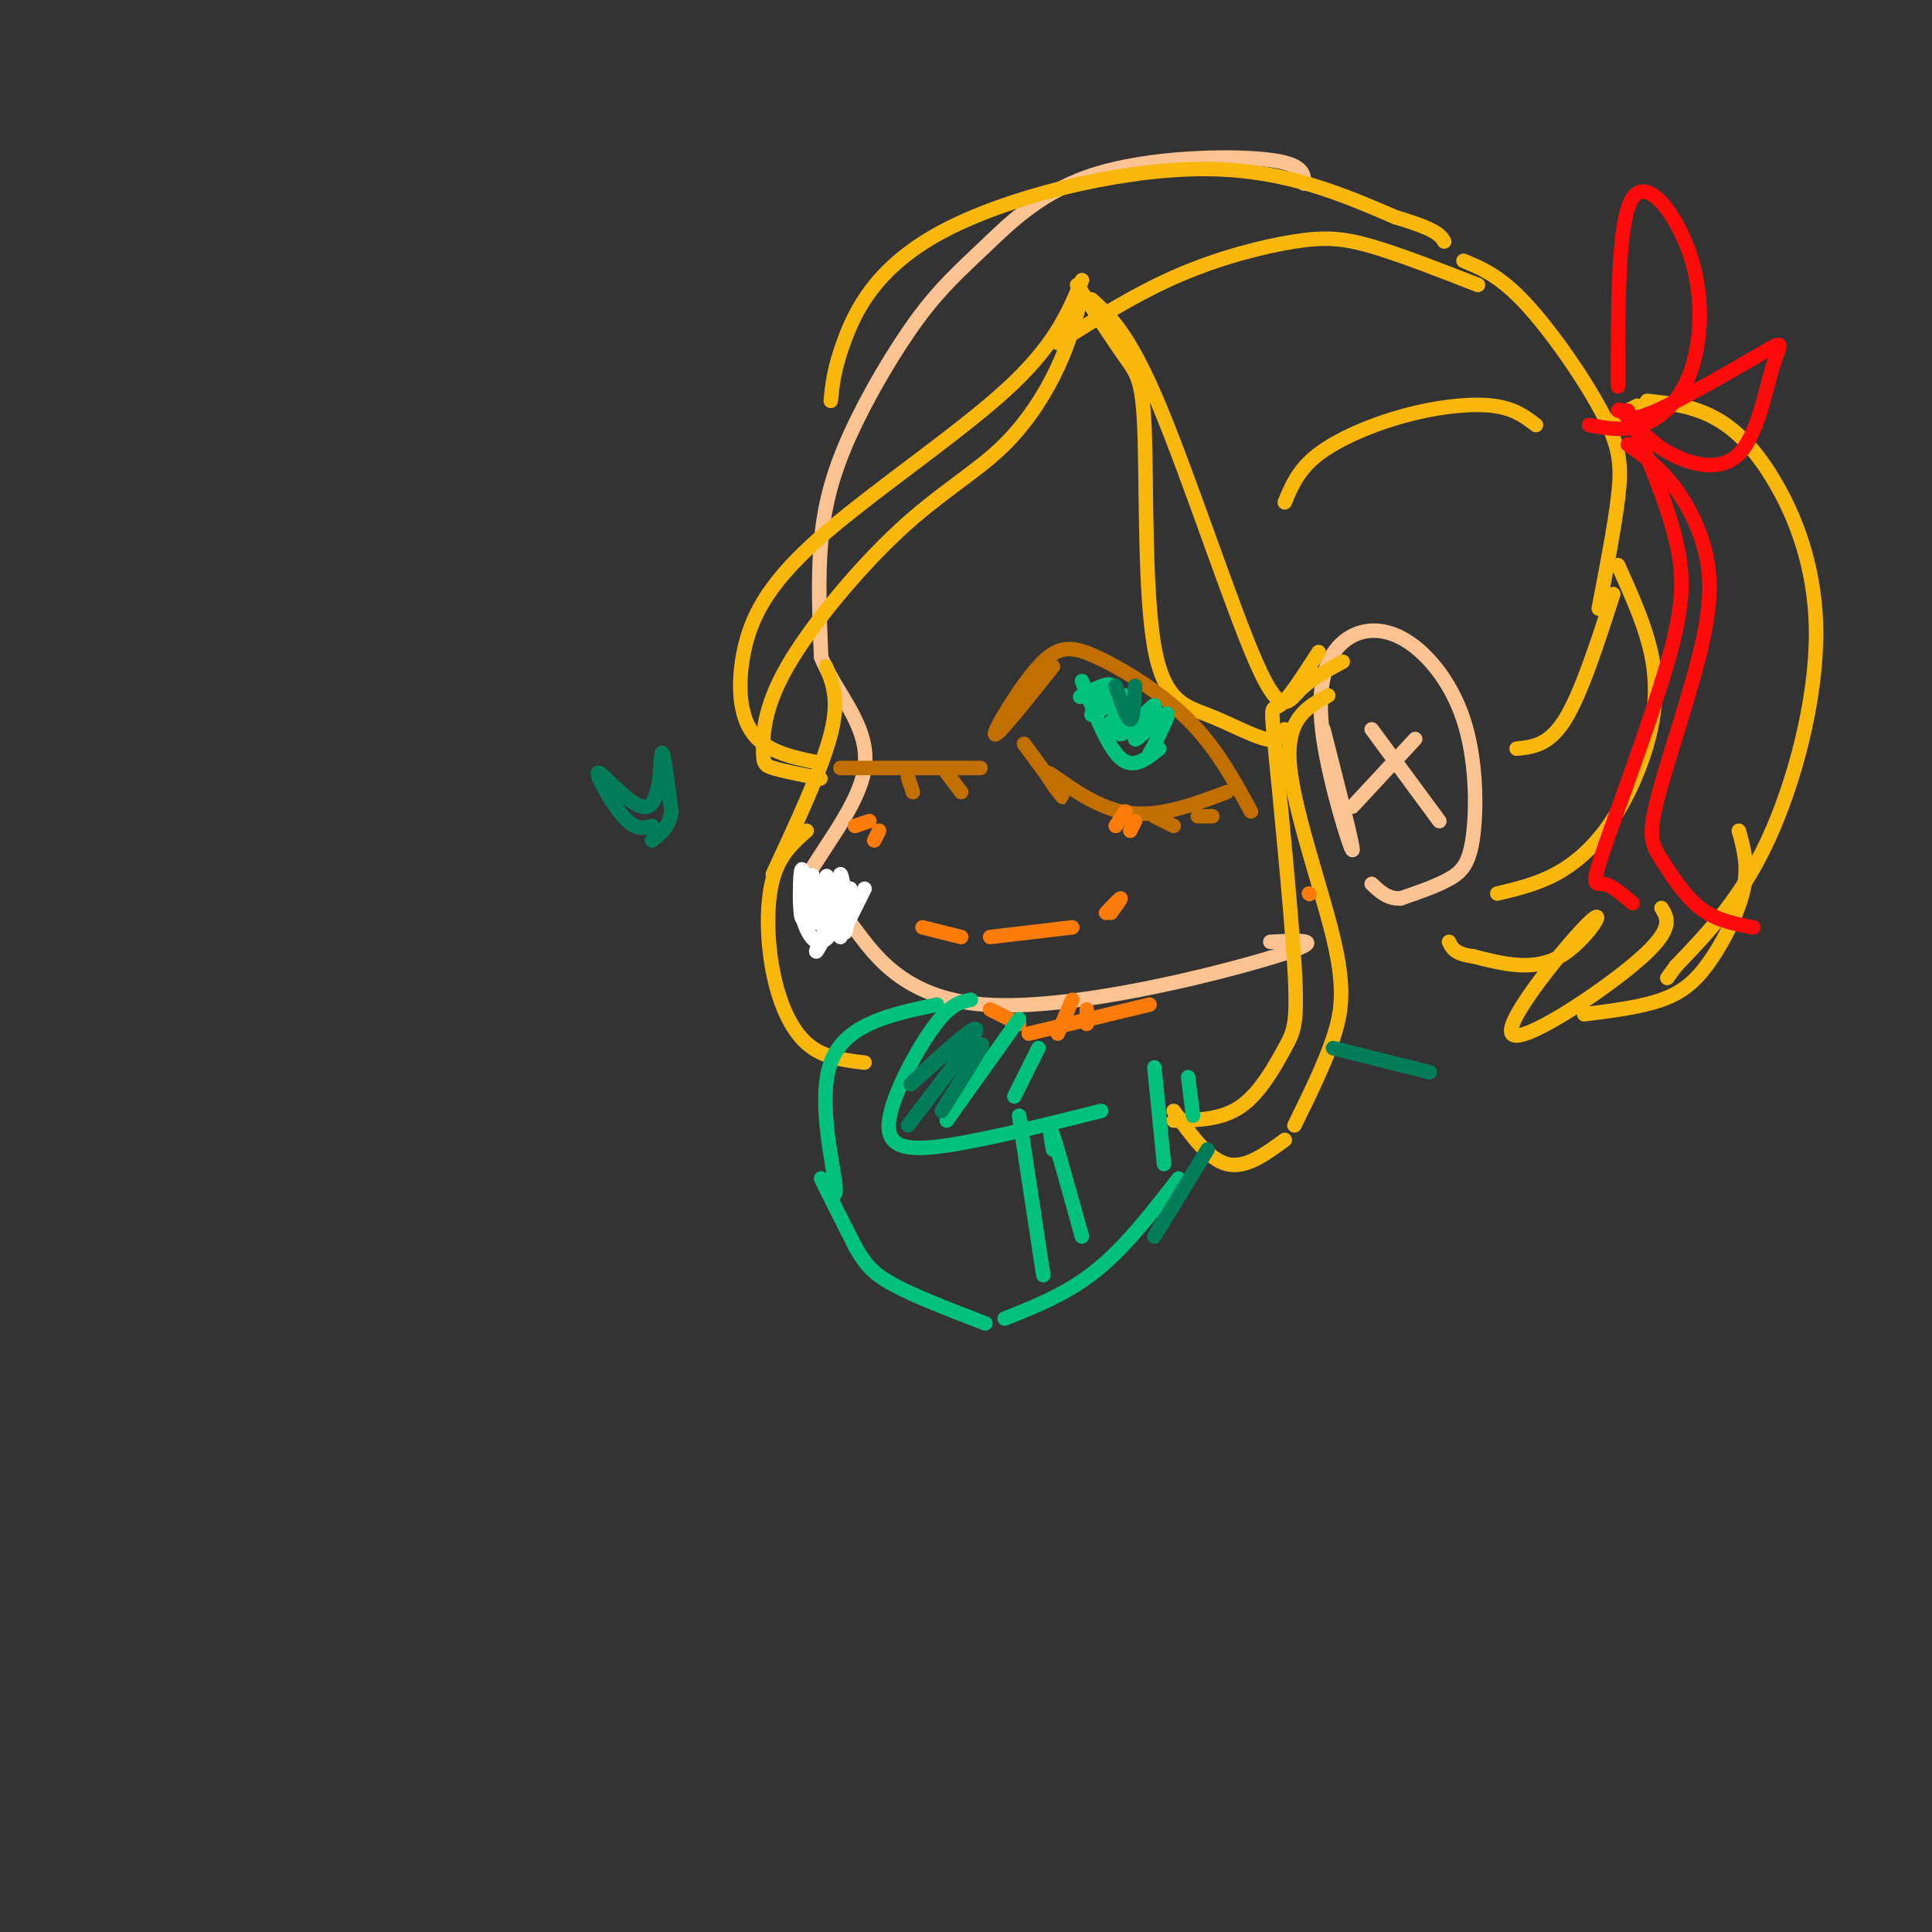 <svg viewBox='0 0 400 400' version='1.1' xmlns='http://www.w3.org/2000/svg' xmlns:xlink='http://www.w3.org/1999/xlink'><rect x="0" y="0" width="400" height="400" fill="#333333" stroke="none"/><g fill='none' stroke='rgb(252,195,146)' stroke-width='3' stroke-linecap='round' stroke-linejoin='round'><path d='M270,38c-0.029,-2.077 -0.057,-4.155 -8,-5c-7.943,-0.845 -23.800,-0.458 -35,3c-11.200,3.458 -17.744,9.987 -23,15c-5.256,5.013 -9.223,8.509 -14,15c-4.777,6.491 -10.363,15.978 -14,24c-3.637,8.022 -5.325,14.578 -6,22c-0.675,7.422 -0.338,15.711 0,24'/><path d='M170,136c2.929,7.512 10.250,14.292 9,23c-1.250,8.708 -11.071,19.345 -13,25c-1.929,5.655 4.036,6.327 10,7'/><path d='M176,191c4.298,5.488 10.042,15.708 28,17c17.958,1.292 48.131,-6.345 60,-10c11.869,-3.655 5.435,-3.327 -1,-3'/><path d='M274,151c3.227,12.635 6.455,25.270 6,25c-0.455,-0.270 -4.592,-13.445 -6,-23c-1.408,-9.555 -0.087,-15.491 3,-19c3.087,-3.509 7.940,-4.592 13,-2c5.060,2.592 10.325,8.860 13,17c2.675,8.140 2.759,18.153 2,24c-0.759,5.847 -2.360,7.528 -5,9c-2.640,1.472 -6.320,2.736 -10,4'/><path d='M290,186c-2.667,0.167 -4.333,-1.417 -6,-3'/><path d='M280,167c0.000,0.000 13.000,-14.000 13,-14'/><path d='M284,151c0.000,0.000 14.000,19.000 14,19'/></g>
<g fill='none' stroke='rgb(249,183,11)' stroke-width='3' stroke-linecap='round' stroke-linejoin='round'><path d='M224,58c-2.794,6.781 -5.589,13.563 -16,23c-10.411,9.437 -28.440,21.530 -39,31c-10.560,9.470 -13.651,16.319 -15,23c-1.349,6.681 -0.957,13.195 2,17c2.957,3.805 8.478,4.903 14,6'/><path d='M224,61c-1.216,4.738 -2.431,9.475 -5,15c-2.569,5.525 -6.491,11.836 -12,17c-5.509,5.164 -12.603,9.179 -21,17c-8.397,7.821 -18.096,19.447 -23,28c-4.904,8.553 -5.013,14.034 -5,17c0.013,2.966 0.146,3.419 2,4c1.854,0.581 5.427,1.291 9,2'/><path d='M169,161c1.500,0.333 0.750,0.167 0,0'/><path d='M273,135c-3.144,4.882 -6.287,9.763 -8,11c-1.713,1.237 -1.995,-1.171 -1,9c0.995,10.171 3.267,32.922 4,45c0.733,12.078 -0.072,13.482 -2,17c-1.928,3.518 -4.979,9.148 -9,12c-4.021,2.852 -9.010,2.926 -14,3'/><path d='M243,230c3.583,5.000 7.167,10.000 11,11c3.833,1.000 7.917,-2.000 12,-5'/><path d='M268,233c3.065,-6.220 6.131,-12.440 8,-18c1.869,-5.560 2.542,-10.458 0,-21c-2.542,-10.542 -8.298,-26.726 -9,-36c-0.702,-9.274 3.649,-11.637 8,-14'/><path d='M171,138c1.417,3.417 2.833,6.833 1,14c-1.833,7.167 -6.917,18.083 -12,29'/><path d='M167,172c-2.821,2.500 -5.643,5.000 -7,10c-1.357,5.000 -1.250,12.500 0,19c1.250,6.500 3.643,12.000 7,15c3.357,3.000 7.679,3.500 12,4'/><path d='M223,59c3.769,5.761 7.538,11.521 10,15c2.462,3.479 3.618,4.675 4,16c0.382,11.325 -0.011,32.778 2,44c2.011,11.222 6.426,12.214 11,14c4.574,1.786 9.307,4.368 12,5c2.693,0.632 3.347,-0.684 4,-2'/><path d='M226,62c3.869,3.518 7.738,7.036 14,22c6.262,14.964 14.917,41.375 20,53c5.083,11.625 6.595,8.464 9,6c2.405,-2.464 5.702,-4.232 9,-6'/><path d='M172,83c0.339,-3.452 0.679,-6.905 3,-13c2.321,-6.095 6.625,-14.833 20,-22c13.375,-7.167 35.821,-12.762 53,-13c17.179,-0.238 29.089,4.881 41,10'/><path d='M289,45c8.500,2.500 9.250,3.750 10,5'/><path d='M303,54c3.798,1.571 7.595,3.143 13,9c5.405,5.857 12.417,16.000 16,23c3.583,7.000 3.738,10.857 3,17c-0.738,6.143 -2.369,14.571 -4,23'/><path d='M335,117c2.898,6.434 5.796,12.868 7,19c1.204,6.132 0.715,11.963 -1,18c-1.715,6.037 -4.654,12.279 -8,17c-3.346,4.721 -7.099,7.920 -11,10c-3.901,2.080 -7.951,3.040 -12,4'/><path d='M314,155c3.333,-0.333 6.667,-0.667 10,-6c3.333,-5.333 6.667,-15.667 10,-26'/><path d='M266,104c1.405,-3.405 2.810,-6.810 7,-10c4.190,-3.190 11.167,-6.167 18,-8c6.833,-1.833 13.524,-2.524 18,-2c4.476,0.524 6.738,2.262 9,4'/><path d='M219,71c8.196,-5.143 16.393,-10.286 25,-14c8.607,-3.714 17.625,-6.000 24,-7c6.375,-1.000 10.107,-0.714 16,1c5.893,1.714 13.946,4.857 22,8'/><path d='M335,86c0.000,0.000 4.000,-2.000 4,-2'/><path d='M341,83c4.344,0.464 8.689,0.928 13,3c4.311,2.072 8.589,5.751 13,13c4.411,7.249 8.957,18.067 9,32c0.043,13.933 -4.416,30.981 -10,43c-5.584,12.019 -12.292,19.010 -19,26'/><path d='M347,200c-3.167,4.333 -1.583,2.167 0,0'/><path d='M360,172c1.012,3.595 2.024,7.190 1,12c-1.024,4.810 -4.083,10.833 -7,15c-2.917,4.167 -5.690,6.476 -10,8c-4.310,1.524 -10.155,2.262 -16,3'/><path d='M344,188c1.335,2.198 2.670,4.396 -5,11c-7.670,6.604 -24.344,17.616 -26,15c-1.656,-2.616 11.708,-18.858 16,-23c4.292,-4.142 -0.488,3.817 -6,7c-5.512,3.183 -11.756,1.592 -18,0'/><path d='M305,198c-3.833,-0.500 -4.417,-1.750 -5,-3'/></g>
<g fill='none' stroke='rgb(194,111,1)' stroke-width='3' stroke-linecap='round' stroke-linejoin='round'><path d='M218,138c-5.858,7.368 -11.716,14.737 -12,14c-0.284,-0.737 5.006,-9.579 9,-14c3.994,-4.421 6.691,-4.421 12,-2c5.309,2.421 13.231,7.263 19,13c5.769,5.737 9.384,12.368 13,19'/><path d='M212,154c4.036,5.476 8.071,10.952 8,11c-0.071,0.048 -4.250,-5.333 -3,-5c1.250,0.333 7.929,6.381 15,8c7.071,1.619 14.536,-1.190 22,-4'/></g>
<g fill='none' stroke='rgb(1,193,124)' stroke-width='3' stroke-linecap='round' stroke-linejoin='round'><path d='M224,141c2.667,6.833 5.333,13.667 8,16c2.667,2.333 5.333,0.167 8,-2'/><path d='M227,143c-2.131,0.874 -4.262,1.748 -3,1c1.262,-0.748 5.915,-3.118 6,-2c0.085,1.118 -4.400,5.724 -4,6c0.400,0.276 5.686,-3.778 7,-4c1.314,-0.222 -1.343,3.389 -4,7'/><path d='M229,151c0.486,-0.548 3.702,-5.419 4,-5c0.298,0.419 -2.321,6.129 -1,6c1.321,-0.129 6.581,-6.096 7,-6c0.419,0.096 -4.003,6.257 -4,7c0.003,0.743 4.429,-3.930 6,-5c1.571,-1.070 0.285,1.465 -1,4'/><path d='M240,152c-0.500,1.333 -1.250,2.667 -2,4'/></g>
<g fill='none' stroke='rgb(253,10,10)' stroke-width='3' stroke-linecap='round' stroke-linejoin='round'><path d='M335,80c-0.029,-17.203 -0.057,-34.405 3,-39c3.057,-4.595 9.201,3.418 12,12c2.799,8.582 2.254,17.734 0,24c-2.254,6.266 -6.215,9.648 -10,11c-3.785,1.352 -7.392,0.676 -11,0'/><path d='M336,85c0.559,1.307 1.117,2.615 7,0c5.883,-2.615 17.090,-9.151 22,-12c4.910,-2.849 3.522,-2.011 2,3c-1.522,5.011 -3.179,14.195 -7,18c-3.821,3.805 -9.806,2.230 -14,0c-4.194,-2.230 -6.597,-5.115 -9,-8'/><path d='M337,86c-1.833,-1.500 -1.917,-1.250 -2,-1'/><path d='M337,85c4.069,9.569 8.137,19.139 10,27c1.863,7.861 1.520,14.014 -2,26c-3.520,11.986 -10.217,29.804 -13,38c-2.783,8.196 -1.652,6.770 0,7c1.652,0.230 3.826,2.115 6,4'/><path d='M337,92c3.053,2.202 6.106,4.404 9,8c2.894,3.596 5.630,8.588 7,14c1.370,5.412 1.372,11.246 -1,21c-2.372,9.754 -7.120,23.429 -9,31c-1.880,7.571 -0.891,9.038 1,12c1.891,2.962 4.683,7.418 8,10c3.317,2.582 7.158,3.291 11,4'/></g>
<g fill='none' stroke='rgb(251,123,11)' stroke-width='3' stroke-linecap='round' stroke-linejoin='round'><path d='M271,185c0.000,0.000 0.100,0.100 0.1,0.1'/><path d='M205,209c0.000,0.000 6.000,3.000 6,3'/><path d='M213,214c0.000,0.000 25.000,-6.000 25,-6'/><path d='M222,207c0.000,0.000 -3.000,7.000 -3,7'/><path d='M225,209c0.000,0.000 0.000,3.000 0,3'/><path d='M233,168c0.000,0.000 -2.000,3.000 -2,3'/><path d='M235,170c0.000,0.000 -1.000,2.000 -1,2'/><path d='M177,171c0.000,0.000 3.000,-1.000 3,-1'/><path d='M181,174c0.000,0.000 1.000,-2.000 1,-2'/><path d='M191,192c0.000,0.000 8.000,2.000 8,2'/><path d='M205,194c0.000,0.000 17.000,-2.000 17,-2'/><path d='M229,189c1.417,-1.500 2.833,-3.000 3,-3c0.167,0.000 -0.917,1.500 -2,3'/></g>
<g fill='none' stroke='rgb(194,111,1)' stroke-width='3' stroke-linecap='round' stroke-linejoin='round'><path d='M174,159c0.000,0.000 29.000,0.000 29,0'/><path d='M196,160c0.000,0.000 3.000,4.000 3,4'/><path d='M188,161c0.000,0.000 1.000,3.000 1,3'/><path d='M239,169c0.000,0.000 4.000,2.000 4,2'/><path d='M248,169c0.000,0.000 3.000,0.000 3,0'/></g>
<g fill='none' stroke='rgb(2,125,89)' stroke-width='3' stroke-linecap='round' stroke-linejoin='round'><path d='M231,142c1.167,3.500 2.333,7.000 3,7c0.667,0.000 0.833,-3.500 1,-7'/></g>
<g fill='none' stroke='rgb(1,193,124)' stroke-width='3' stroke-linecap='round' stroke-linejoin='round'><path d='M201,207c-2.161,0.435 -4.321,0.869 -8,6c-3.679,5.131 -8.875,14.958 -9,20c-0.125,5.042 4.821,5.298 13,4c8.179,-1.298 19.589,-4.149 31,-7'/><path d='M211,211c0.000,0.000 -15.000,21.000 -15,21'/><path d='M215,217c0.000,0.000 -5.000,10.000 -5,10'/><path d='M194,208c-9.542,1.988 -19.083,3.976 -22,12c-2.917,8.024 0.792,22.083 1,26c0.208,3.917 -3.083,-2.310 -3,-2c0.083,0.310 3.542,7.155 7,14'/><path d='M177,258c2.022,3.600 3.578,5.600 8,8c4.422,2.400 11.711,5.200 19,8'/><path d='M208,273c6.500,-2.583 13.000,-5.167 19,-10c6.000,-4.833 11.500,-11.917 17,-19'/><path d='M211,231c0.000,0.000 5.000,33.000 5,33'/><path d='M218,238c-0.500,-3.000 -1.000,-6.000 0,-3c1.000,3.000 3.500,12.000 6,21'/><path d='M239,221c0.000,0.000 2.000,20.000 2,20'/><path d='M246,223c0.000,0.000 1.000,8.000 1,8'/></g>
<g fill='none' stroke='rgb(2,125,89)' stroke-width='3' stroke-linecap='round' stroke-linejoin='round'><path d='M198,216c-5.556,5.044 -11.111,10.089 -9,8c2.111,-2.089 11.889,-11.311 13,-11c1.111,0.311 -6.444,10.156 -14,20'/><path d='M201,219c1.500,-1.917 3.000,-3.833 2,-2c-1.000,1.833 -4.500,7.417 -8,13'/><path d='M250,238c0.000,0.000 -11.000,18.000 -11,18'/><path d='M276,217c0.000,0.000 20.000,5.000 20,5'/><path d='M135,171c-1.687,0.493 -3.375,0.986 -6,-2c-2.625,-2.986 -6.188,-9.450 -5,-9c1.188,0.450 7.128,7.813 10,7c2.872,-0.813 2.678,-9.804 3,-11c0.322,-1.196 1.161,5.402 2,12'/><path d='M139,168c-0.333,3.000 -2.167,4.500 -4,6'/></g>
<g fill='none' stroke='rgb(255,255,255)' stroke-width='3' stroke-linecap='round' stroke-linejoin='round'><path d='M168,185c0.214,-2.565 0.427,-5.129 0,-3c-0.427,2.129 -1.496,8.952 -2,8c-0.504,-0.952 -0.443,-9.679 0,-10c0.443,-0.321 1.270,7.766 2,10c0.730,2.234 1.365,-1.383 2,-5'/><path d='M170,185c0.716,-2.112 1.506,-4.891 1,-3c-0.506,1.891 -2.310,8.451 -2,9c0.310,0.549 2.733,-4.915 4,-7c1.267,-2.085 1.380,-0.792 0,3c-1.380,3.792 -4.251,10.083 -4,10c0.251,-0.083 3.626,-6.542 7,-13'/><path d='M176,184c0.071,1.095 -3.250,10.333 -6,11c-2.750,0.667 -4.929,-7.238 -4,-9c0.929,-1.762 4.964,2.619 9,7'/><path d='M175,193c1.093,-2.512 -0.676,-12.292 -1,-12c-0.324,0.292 0.797,10.656 -1,12c-1.797,1.344 -6.514,-6.330 -7,-8c-0.486,-1.670 3.257,2.665 7,7'/><path d='M179,184c0.000,0.000 -5.000,10.000 -5,10'/></g>
</svg>